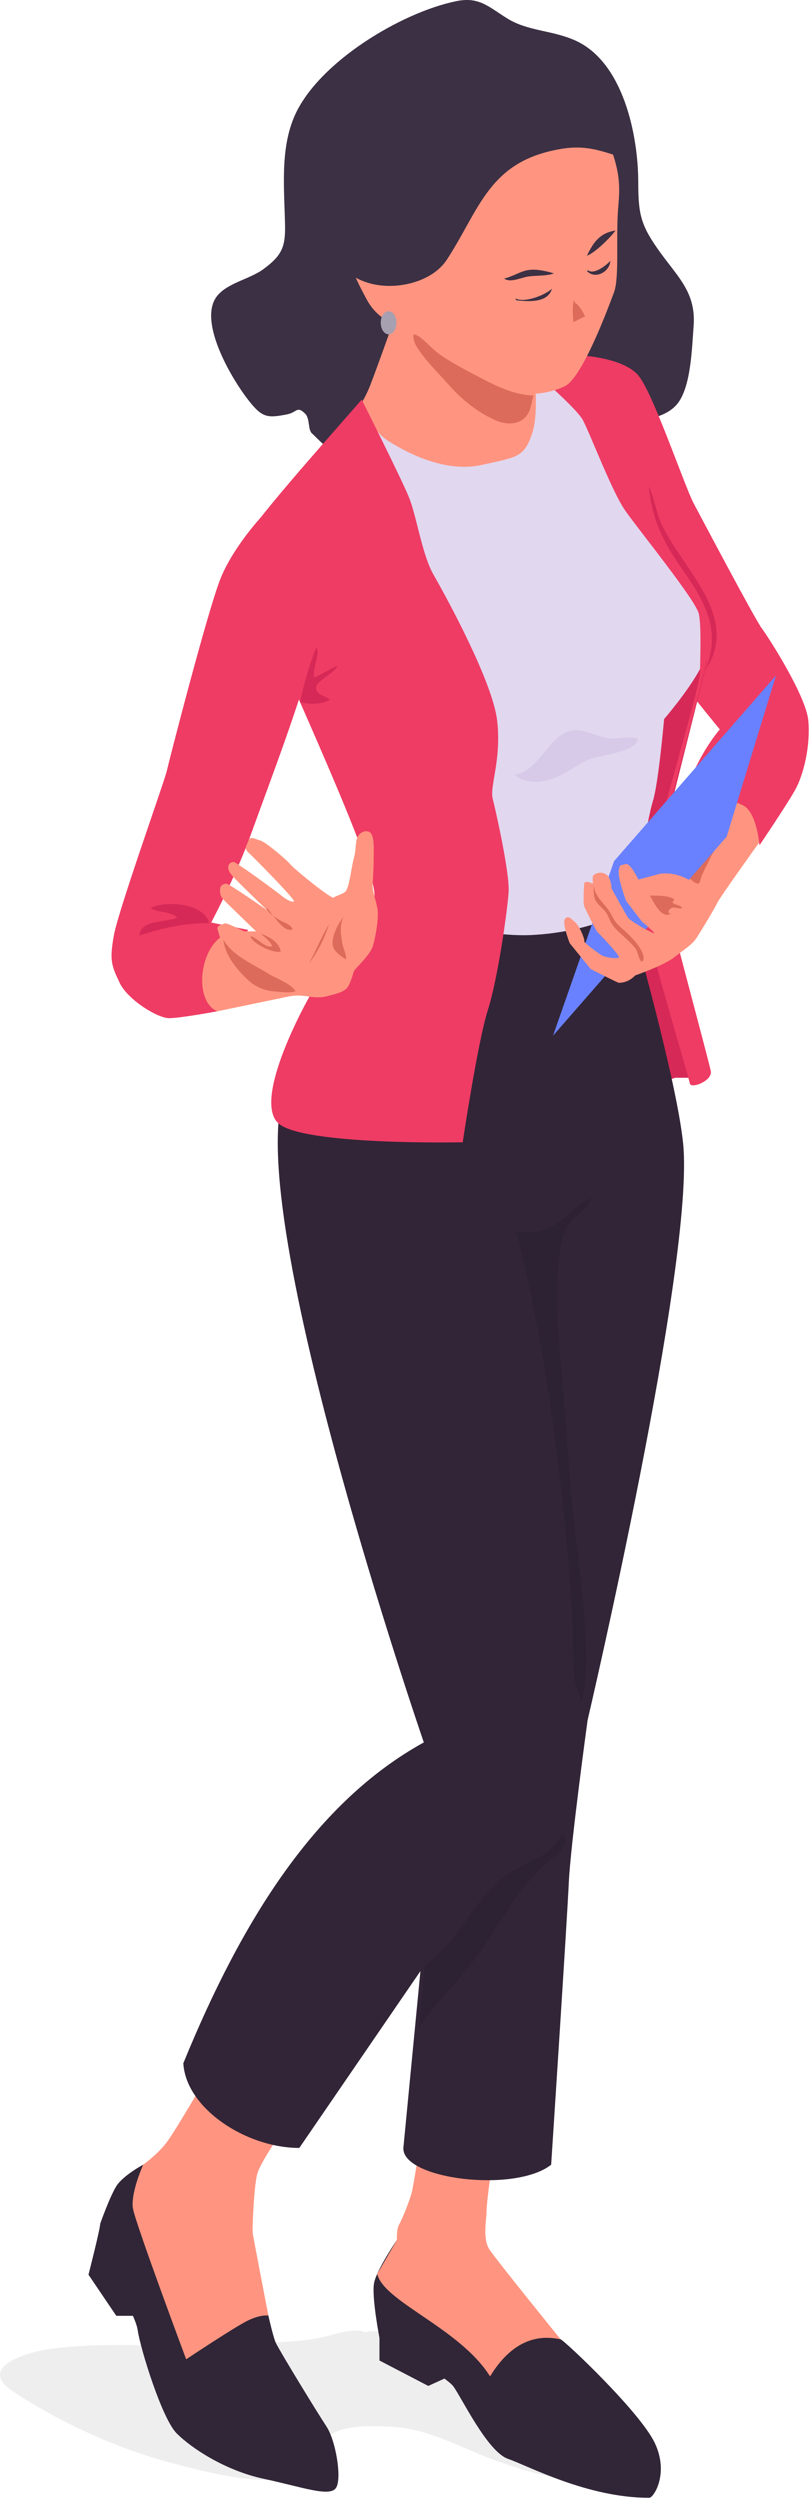 <svg width="136" height="419" viewBox="0 0 136 419" fill="none" xmlns="http://www.w3.org/2000/svg">
<path opacity="0.07" d="M61.289 390.891C59.077 389.927 55.477 391.526 53.139 391.91C48.556 392.659 43.804 392.597 39.173 392.914C28.926 393.62 18.634 392.29 8.445 393.675C4.276 394.244 -3.948 396.759 2.212 400.81C10.296 406.127 19.775 410.448 29.132 412.877C34.402 414.244 47.644 417.937 52.305 413.646C54.332 411.777 53.04 409.458 55.695 407.9C58.35 406.341 62.992 406.548 66.023 406.74C72.405 407.15 78.088 410.699 84.066 412.715C88.815 414.318 97.109 417.25 101.814 413.889C109.155 408.646 95.06 400.086 91.142 398.04C85.555 395.119 79.421 392.911 73.176 391.895C69.417 391.282 62.464 390.248 61.282 390.894L61.289 390.891Z" fill="black"/>
<path d="M109.787 409.399C107.309 404.222 94.927 392.512 94.026 392.062C93.125 391.611 82.933 380.13 82.626 379.229C82.32 378.328 82.32 377.427 81.193 376.526C80.067 375.625 66.559 375.4 66.559 375.4C66.559 375.4 63.18 380.352 62.733 382.604C62.286 384.857 63.634 391.836 63.634 391.836V395.614L71.817 399.872L74.528 398.638C75.244 399.17 75.78 399.624 76.016 399.938C77.368 401.74 81.714 410.887 85.193 412.095C88.671 413.306 98.531 418.627 108.886 418.624C109.598 418.624 112.265 414.573 109.787 409.392V409.399Z" fill="#312637"/>
<path d="M70.333 359.986L82.626 361.84C82.626 361.84 81.6 368.941 81.6 370.485C81.6 372.028 80.883 375.145 82.061 376.969C83.243 378.793 94.026 392.069 94.026 392.069C89.399 391.046 85.422 392.985 82.18 398.269C77.124 390.197 64.314 385.765 63.261 381.094L66.559 375.411C66.559 375.411 66.474 373.575 66.936 372.804C67.397 372.032 68.789 368.634 69.096 367.246C69.403 365.857 70.329 359.99 70.329 359.99L70.333 359.986Z" fill="#FF9580"/>
<path d="M54.768 406.699C53.276 404.447 47.153 394.451 46.274 392.693C45.395 390.939 42.692 377.205 42.467 375.403C42.242 373.601 42.467 371.352 40.665 370.226C38.863 369.1 24.003 362.796 24.003 362.796C24.003 362.796 20.624 364.598 19.502 366.4C18.379 368.202 16.798 372.704 16.798 372.704C16.817 373.494 14.838 381.227 14.838 381.227L19.502 388.121H22.286C22.692 389.033 22.999 389.883 23.102 390.592C23.553 393.646 27.153 405.355 29.631 407.829C32.109 410.307 37.744 414.055 44.269 415.448C50.794 416.84 55.521 418.638 56.422 416.836C57.323 415.034 56.256 408.956 54.764 406.703L54.768 406.699Z" fill="#312637"/>
<path d="M34.996 347.482L48.15 355.949C48.15 355.949 43.767 362.146 43.161 364.266C42.556 366.385 42.319 373.634 42.352 374.096C42.386 374.558 45.004 388.077 45.004 388.077C45.004 388.077 43.767 387.852 41.573 388.908C39.38 389.968 31.219 395.407 31.219 395.407C31.219 395.407 22.751 372.73 22.3 370.159C21.85 367.589 24.01 362.796 24.01 362.796C24.01 362.796 26.385 361.09 27.895 359.125C29.405 357.161 35 347.486 35 347.486L34.996 347.482Z" fill="#FF9580"/>
<path d="M52.441 72.746C51.522 72.133 52.087 70.187 51.116 69.271C49.757 67.989 49.849 69.105 48.147 69.444C44.808 70.113 43.948 69.987 41.684 67.107C38.941 63.613 33.7 54.765 35.957 50.308C37.364 47.535 41.699 46.937 44.162 45.112C47.006 43.004 47.862 41.649 47.803 38.004C47.703 31.903 46.898 24.987 49.458 19.296C53.457 10.4 67.283 2.077 76.522 0.193C80.355 -0.59 81.913 1.131 85.052 3.085C88.542 5.256 92.645 5.046 96.526 6.811C104.51 10.444 107.025 22.601 107.032 30.574C107.039 35.999 107.445 37.823 110.835 42.472C113.878 46.641 116.748 49.193 116.312 54.706C116.039 58.174 115.902 64.699 113.657 67.591C111.22 70.729 105.581 70.559 102.039 71.08C94.476 72.188 86.552 74.189 79.148 76.047C71.854 77.879 63.088 79.474 56.075 75.807C54.705 75.091 53.475 73.732 52.434 72.746H52.441Z" fill="#3C3044"/>
<path d="M97.981 59.625C97.981 59.625 104.539 60.031 107.014 62.886C109.488 65.74 114.813 81.531 116.338 84.385C117.859 87.24 126.611 103.791 127.752 105.312C128.893 106.834 135.171 116.616 135.551 120.763C135.932 124.91 134.791 129.854 133.269 132.521C131.748 135.183 127.372 141.653 127.372 141.653C126.345 134.633 122.228 132.259 114.709 134.995C114.709 134.995 114.798 132.332 116.803 128.337C118.808 124.341 120.71 122.247 120.71 122.247C120.71 122.247 107.014 105.667 104.539 100.641C102.065 95.611 97.981 59.629 97.981 59.629V59.625Z" fill="#EF3C64"/>
<path d="M113.195 180.631H117.283L108.871 151.904L110.196 144.323L118.668 110.6L110.529 119.009C110.529 119.009 103.468 151.295 103.775 152.421C104.081 153.548 111.596 181.21 111.596 181.21L113.195 180.631Z" fill="#D72957"/>
<path d="M30.739 345.798C40.565 321.751 52.94 302.02 71.071 292.02C71.071 292.02 39.243 199.626 48.15 181.89C57.057 164.153 63.922 154.715 63.922 154.715H105.972C105.972 154.715 113.446 180.797 114.554 191.617C116.574 211.332 98.535 288.301 98.535 288.301C98.535 288.301 95.673 309.184 95.388 315.477C95.104 321.769 92.427 362.796 92.427 362.796C86.378 367.571 67.427 365.255 67.641 359.986L70.503 330.351L50.192 359.986C41.293 359.986 31.189 353.376 30.742 345.798H30.739Z" fill="#322537"/>
<path d="M87.12 208.511C87.032 208.049 86.696 207.001 86.411 206.347C89.236 206.403 89.982 207.075 92.866 205.332C95.023 204.032 96.81 201.82 99.059 200.712C99.089 202.455 97.194 203.175 96.149 204.294C94.727 205.815 94.269 207.363 93.948 209.482C92.936 216.155 93.579 223.286 94.207 229.959C94.883 237.163 95.237 244.398 95.913 251.588C96.578 258.696 97.815 265.897 98.132 272.984C98.306 276.842 98.557 281.333 97.575 284.944C95.555 282.116 96.12 275.166 95.972 271.75C95.739 266.362 95.241 260.908 94.702 255.513C93.52 243.703 91.921 231.772 89.628 220.125C88.882 216.329 87.999 212.617 87.117 208.511H87.12Z" fill="#2D2233"/>
<path d="M71.226 329.369C76.784 325.731 79.325 318.346 84.742 314.402C86.6 313.05 88.767 312.145 90.746 311.034C92.726 309.922 93.228 308.848 94.439 307.278C96.134 309.051 92.534 311.536 91.452 312.481C86.762 316.592 83.745 322.681 80.108 327.703C77.009 331.983 72.91 335.691 70.17 340.093" fill="#2D2233"/>
<path d="M57.076 72.051C57.076 72.051 60.314 69.171 62.116 64.492C63.919 59.813 66.976 50.995 66.976 50.995L86.637 49.555L89.654 63.071C89.654 63.071 95.448 72.232 94.62 72.953C93.793 73.673 88.121 82.672 86.637 83.03C85.152 83.388 75.614 84.47 73.453 83.931C71.293 83.392 60.495 78.89 60.495 78.89L57.076 72.051Z" fill="#FF9580"/>
<path d="M60.658 66.977C60.658 66.977 61.599 71.689 65.181 73.953C68.763 76.217 74.982 79.23 80.828 77.912C86.67 76.593 87.874 76.726 89.251 72.605C90.629 68.484 89.251 59.625 89.251 59.625H97.981C97.981 59.625 103.069 76.856 103.823 78.233C104.576 79.61 118.528 100.718 118.716 104.112C118.904 107.506 119.092 109.201 117.021 112.783C114.945 116.365 111.367 120.512 111.367 120.512C111.367 120.512 110.426 131.258 109.484 134.271C108.542 137.284 107.409 145.394 107.22 146.147C107.032 146.9 106.194 152.026 106.194 152.026C106.194 152.026 99.942 156.136 89.255 156.701C78.568 157.266 63.922 151.432 63.922 151.432C63.922 151.432 64.997 148.03 64.997 146.147C64.997 144.264 54.062 117.306 52.367 113.348C50.672 109.389 44.262 94.684 44.827 89.784C45.392 84.884 47.656 82.243 48.409 81.678C49.162 81.113 55.95 72.819 57.645 71.121C59.34 69.426 60.661 66.974 60.661 66.974L60.658 66.977Z" fill="#E1D7EF"/>
<path d="M86.238 129.843C90.725 129.267 92.12 122.388 96.607 122.38C98.339 122.38 100.333 123.544 102.15 123.732C103.801 123.905 105.496 123.333 106.94 123.802C106.906 126.14 100.171 126.498 98.276 127.491C95.281 129.057 90.573 133.03 86.238 129.843Z" fill="#D6CAE8"/>
<path d="M86.637 59.625C86.914 60.042 96.504 68.056 97.752 70.419C99.004 72.782 102.615 82.369 104.838 85.563C107.061 88.757 116.788 100.707 117.205 102.93C117.623 105.153 117.427 109.847 117.386 112.779C117.357 114.95 111.906 133.252 109.148 143.972C108.177 147.735 107.541 150.564 107.586 151.432C107.759 154.759 115.54 180.605 115.68 181.579C115.821 182.554 119.513 181.162 119.196 179.497C118.878 177.831 110.263 145.87 110.123 144.482C109.982 143.093 118.612 111.549 119.148 107.853C119.89 102.72 118.007 101.195 116.877 99.001C115.824 96.959 105.47 79.511 105.053 78.828C104.635 78.144 98.35 59.629 98.35 59.629H86.64L86.637 59.625Z" fill="#EF3C64"/>
<path d="M60.658 66.977C60.658 66.977 67.201 79.998 68.549 83.27C69.897 86.542 70.735 92.893 72.722 96.357C74.709 99.821 82.6 114.179 83.368 120.763C84.137 127.347 82.076 131.771 82.626 133.891C83.176 136.011 85.488 146.402 85.292 149.482C85.097 152.562 83.513 163.917 81.803 169.305C80.093 174.692 77.593 191.439 77.593 191.439C77.593 191.439 50.395 192.019 46.577 188.168C42.759 184.316 50.071 170.269 51.803 167.189C53.534 164.109 62.002 154.485 62.774 150.25C63.542 146.014 46.813 110.408 44.786 104.829C42.759 99.249 39.871 92.125 41.987 89.046C44.103 85.966 50.263 78.846 52.958 75.766C55.654 72.686 60.654 66.977 60.654 66.977H60.658Z" fill="#EF3C64"/>
<path d="M120.219 151.432C120.662 150.449 127.302 141.214 127.302 141.214C127.302 141.214 126.829 136.092 124.621 134.988C123.816 134.585 121.884 133.81 120.204 133.81C118.524 133.81 115.378 134.762 115.378 134.762C115.378 134.762 114.739 137.802 114.207 139.304C113.675 140.807 110.706 145.966 110.706 145.966" fill="#FF9580"/>
<path d="M115.529 147.048C115.791 147.366 116.26 147.805 116.637 147.979C117.339 148.297 117.309 147.964 117.501 147.329C117.885 146.059 118.638 144.896 119.17 143.677C119.558 142.787 120.477 141.782 120.651 140.874C119.177 141.251 117.442 143.344 116.648 144.559C116.164 145.302 115.751 146.085 115.529 147.048Z" fill="#DD6B5B"/>
<path d="M92.737 173.581L121.858 140.217L130.13 113.196L102.974 144.323L92.737 173.581Z" fill="#6981FE"/>
<path d="M120.219 151.432C119.776 152.414 116.98 156.963 116.803 157.211C115.872 158.503 114.912 158.965 113.143 160.383C111.375 161.797 106.511 163.477 106.511 163.477C106.511 163.477 105.492 164.715 103.767 164.715C103.59 164.715 99.063 162.414 99.063 162.414L95.54 158.079C95.54 158.079 94.214 154.718 94.742 154.009C95.27 153.3 95.802 154.009 96.511 154.63C97.22 155.25 98.103 157.458 97.977 157.724C97.852 157.99 100.137 159.582 100.754 160.025C101.371 160.468 103.409 160.734 103.76 160.468C104.111 160.202 100.045 156.044 100.045 156.044C100.045 156.044 98.188 152.506 97.974 151.897C97.759 151.288 97.922 148.703 97.974 148.082C98.025 147.462 99.425 148.082 99.425 148.082C99.425 148.082 99.336 147.111 99.425 146.845C99.513 146.579 100.396 145.959 101.459 146.432C102.523 146.904 102.549 148.88 102.549 148.88C102.549 148.88 104.905 153.215 105.352 153.832C105.799 154.449 109.333 156.398 109.676 156.398C110.019 156.398 107.693 154.511 107.693 154.511L104.997 151.003C104.997 151.003 103.583 147.2 103.756 145.963C103.93 144.726 104.111 145.076 104.909 144.814C105.706 144.552 107.05 147.414 107.05 147.414L110.695 146.435C114.525 145.996 117.394 148.392 120.211 151.432H120.219Z" fill="#FF9580"/>
<path d="M108.941 150.08C109.942 150.124 112.316 150.003 113.103 150.774C113.003 150.852 112.881 151.121 112.759 151.21C113.173 151.746 113.993 151.602 114.406 152.144C113.871 152.469 113.262 151.945 112.682 152.163C112.168 152.355 111.755 152.924 112.479 153.193C110.732 153.972 109.628 151.059 108.945 150.084L108.941 150.08Z" fill="#DD6B5B"/>
<path d="M99.632 148.071C99.428 150.217 101.559 151.42 102.549 153.341C103.025 154.264 103.291 154.692 104.07 155.383C105.071 156.269 106.227 157.355 107.006 158.426C107.416 158.987 108.52 160.782 107.564 161.195C107.002 160.56 107.036 159.511 106.419 158.776C105.529 157.717 104.454 156.878 103.479 155.9C102.704 155.121 102.39 154.567 101.962 153.536C101.493 152.406 100.555 152.011 99.938 151.033C99.458 150.272 99.532 148.939 99.632 148.071C99.691 147.897 99.517 148.44 99.632 148.071Z" fill="#DD6B5B"/>
<path d="M89.462 66.28C85.717 66.18 81.998 64.105 78.73 62.313C76.629 61.161 74.672 60.083 72.781 58.61C71.924 57.941 70.436 56.095 69.329 56.032C69.159 57.284 70.06 58.429 70.754 59.382C72.098 61.221 73.76 62.79 75.255 64.503C77.375 66.933 80.115 69.13 83.091 70.441C84.975 71.272 87.449 71.287 88.609 69.23C89.066 68.414 89.137 67.328 89.458 66.283L89.462 66.28Z" fill="#DD6B5B"/>
<path d="M68.117 54.54C68.117 54.54 63.967 54.777 61.474 50.15C58.981 45.523 58.154 43.388 59.93 42.794C61.71 42.199 66.456 42.794 66.456 42.794C66.456 42.794 66.238 32.949 69.31 25.474C72.386 18 77.368 12.9 81.164 11.597C84.96 10.293 88.993 9.344 91.009 10.175C93.025 11.006 96.345 10.057 99.905 18.48C103.465 26.903 104.174 29.274 103.701 34.374C103.228 39.474 103.904 46.472 102.974 48.964C102.043 51.457 97.678 63.318 94.698 64.74C91.722 66.162 87.785 66.413 85.303 65.46C82.822 64.507 74.72 60.541 72.781 58.61C70.843 56.678 68.114 54.54 68.114 54.54H68.117Z" fill="#FF9580"/>
<path d="M96.467 50.796C96.932 50.87 97.866 52.406 98.114 53.03C97.453 53.303 96.755 53.72 96.134 53.983C96.068 52.819 95.942 51.435 96.234 50.319" fill="#DD6B5B"/>
<path d="M57.057 44.204C61.009 49.773 71.552 48.691 74.923 43.539C80.167 35.533 81.773 27.882 92.132 25.36C97.165 24.134 99.558 24.824 103.967 26.291C106.039 21.852 101.489 14.293 98.594 11.113C87.826 -0.726 71.869 14.529 64.908 22.701C62.807 25.168 53.01 42.24 57.054 44.2L57.057 44.204Z" fill="#3C3044"/>
<path d="M84.55 46.671C85.92 46.394 87.209 45.464 88.656 45.249C89.993 45.05 91.725 45.46 92.918 45.829C93.021 45.825 93.021 45.818 92.918 45.814C91.659 46.298 89.787 46.139 88.487 46.357C87.375 46.542 85.459 47.465 84.554 46.671H84.55Z" fill="#3C3044"/>
<path d="M98.424 42.849C99.561 40.489 100.654 39.041 103.217 38.628C102.313 39.906 99.609 42.487 98.424 42.849Z" fill="#3C3044"/>
<path d="M86.408 50.002C87.892 50.825 91.301 49.525 92.564 48.392C91.843 50.851 88.501 50.537 86.57 50.327" fill="#3C3044"/>
<path d="M98.605 45.286C99.517 46.076 101.511 44.618 102.353 43.717C102.242 45.6 99.816 46.863 98.442 45.449" fill="#3C3044"/>
<path d="M65.167 56.032C65.897 56.032 66.489 55.164 66.489 54.093C66.489 53.023 65.897 52.154 65.167 52.154C64.437 52.154 63.845 53.023 63.845 54.093C63.845 55.164 64.437 56.032 65.167 56.032Z" fill="#A7A0B0"/>
<path d="M50.399 117.668C50.181 117.366 52.323 109.655 53.132 108.44C53.582 110.139 52.438 111.793 52.648 113.584C54.007 113.027 55.285 112.048 56.618 111.594C56.031 112.835 53.217 114.086 53.029 115.084C52.792 116.317 54.587 116.708 55.366 117.255C54.092 118.038 51.847 118.134 50.403 117.672L50.399 117.668Z" fill="#D72957"/>
<path d="M108.779 81.546C109.17 85.205 110.075 88.215 111.91 91.505C113.483 94.323 115.518 96.775 117.095 99.563C119.495 103.813 120.123 107.521 118.376 112.159C124.166 103.329 114.432 95.371 110.957 87.875C109.986 85.778 109.746 83.37 108.779 81.546Z" fill="#D72957"/>
<path d="M43.726 86.723C43.726 86.723 39.144 91.679 37.024 96.852C34.904 102.026 28.349 127.506 27.965 129.223C27.581 130.94 19.871 152.477 19.099 156.742C18.327 161.007 18.715 161.871 20.063 164.715C21.411 167.558 26.422 170.642 28.349 170.642C30.277 170.642 36.444 169.486 36.444 169.486L41.588 155.837L35.414 154.615C35.414 154.615 39.531 146.934 42.231 139.419C44.93 131.904 50.905 116.287 52.253 109.736C53.601 103.182 57.072 99.906 53.601 93.352C50.13 86.797 43.726 86.723 43.726 86.723Z" fill="#EF3C64"/>
<path d="M35.085 154.711C30.816 154.711 27.268 155.523 23.379 156.794C23.494 154.05 28.194 154.622 29.72 153.769C28.442 152.65 26.503 153.016 25.259 152.185C27.94 150.83 34.21 151.391 35.085 154.711Z" fill="#D72957"/>
<path d="M39.875 156.096H57.803C57.803 156.096 59.029 160.01 58.291 162.34C57.552 164.67 57.017 166.469 54.69 166.997C52.364 167.525 50.99 166.469 48.449 166.997C45.909 167.525 36.448 169.489 36.448 169.489C31.943 167.632 33.634 156.096 39.879 156.096H39.875Z" fill="#FF9580"/>
<path d="M54.158 164.648C52.803 162.288 53.494 158.352 55.093 156.314C54.125 155.811 52.05 156.587 51.141 156.975C49.513 157.669 48.209 159.29 48.752 161.155C49.184 162.639 52.349 165.165 54.158 164.648Z" fill="#DD6B5B"/>
<path d="M59.321 162.794C59.812 162.023 62.013 160.143 62.504 158.592C62.995 157.041 63.564 153.777 63.28 152.226C62.995 150.675 62.412 149.393 62.501 148.034C62.589 146.675 62.67 144.914 62.67 143.385C62.67 141.856 62.752 139.984 62.017 139.493C61.282 139.002 60.255 139.563 59.912 140.383C59.568 141.203 59.731 142.51 59.325 143.898C58.918 145.287 58.575 149.039 57.807 149.53C57.039 150.021 56.23 150.165 55.979 150.427C55.617 150.804 49.011 145.379 48.634 144.796C48.409 144.445 44.716 141.184 43.656 140.87C42.596 140.556 41.998 140.084 41.695 140.87C41.392 141.657 40.794 142.107 41.695 142.923C42.596 143.74 49.535 150.778 49.288 151.051C49.04 151.325 47.899 150.708 47.164 150.08C46.429 149.452 39.738 144.578 39.247 144.485C38.756 144.393 38.268 144.799 38.268 145.372C38.268 145.944 38.7 146.472 39.136 146.982C39.572 147.491 44.79 152.55 44.79 152.55C44.79 152.55 38.35 148.049 37.943 148.097C37.537 148.145 36.924 148.311 36.906 149.046C36.887 149.781 36.943 150.128 37.404 150.686C37.866 151.243 45.211 158.263 45.211 158.263C45.211 158.263 38.187 154.541 37.703 154.755C37.22 154.969 36.315 155.08 36.481 155.734C36.647 156.387 36.909 157.137 36.909 157.137C36.909 157.137 48.804 164.955 49.535 165.446C50.266 165.937 52.918 167.425 55.104 166.886C57.286 166.343 58.069 166.018 58.534 165.04C59 164.061 59.328 162.794 59.328 162.794H59.321Z" fill="#FF9580"/>
<path d="M57.633 153.648C56.899 155.01 57.168 156.775 57.441 158.252C57.593 159.072 58.099 159.962 58.054 160.786C57.224 160.35 55.957 159.43 55.806 158.492C55.588 157.159 56.43 155.077 57.637 153.648H57.633Z" fill="#DD6B5B"/>
<path d="M55.192 154.866C53.911 156.967 52.995 159.323 51.81 161.461C53.18 159.707 54.299 157.602 55.192 154.866Z" fill="#DD6B5B"/>
<path d="M44.731 152.078C44.546 152.758 46.389 153.913 46.998 154.261C47.685 154.656 48.767 154.94 49.077 155.723C47.774 156.484 45.927 153.603 44.734 152.078H44.731Z" fill="#DD6B5B"/>
<path d="M43.649 156.406C44.321 157.004 45.27 157.72 45.654 158.551C44.576 159.09 43.084 157.037 42.005 156.901C42.19 158.079 45.994 159.918 47.072 159.467C46.828 157.894 45.192 157.048 43.885 156.524" fill="#DD6B5B"/>
<path d="M37.478 157.477C38.933 160.18 42.559 161.635 45.071 163.223C46.444 164.09 48.627 164.704 49.561 166.11C48.918 166.52 46.651 166.206 45.905 166.147C44.35 166.022 42.87 165.401 41.721 164.364C40.122 162.92 37.633 160.165 37.474 157.48L37.478 157.477Z" fill="#DD6B5B"/>
</svg>
